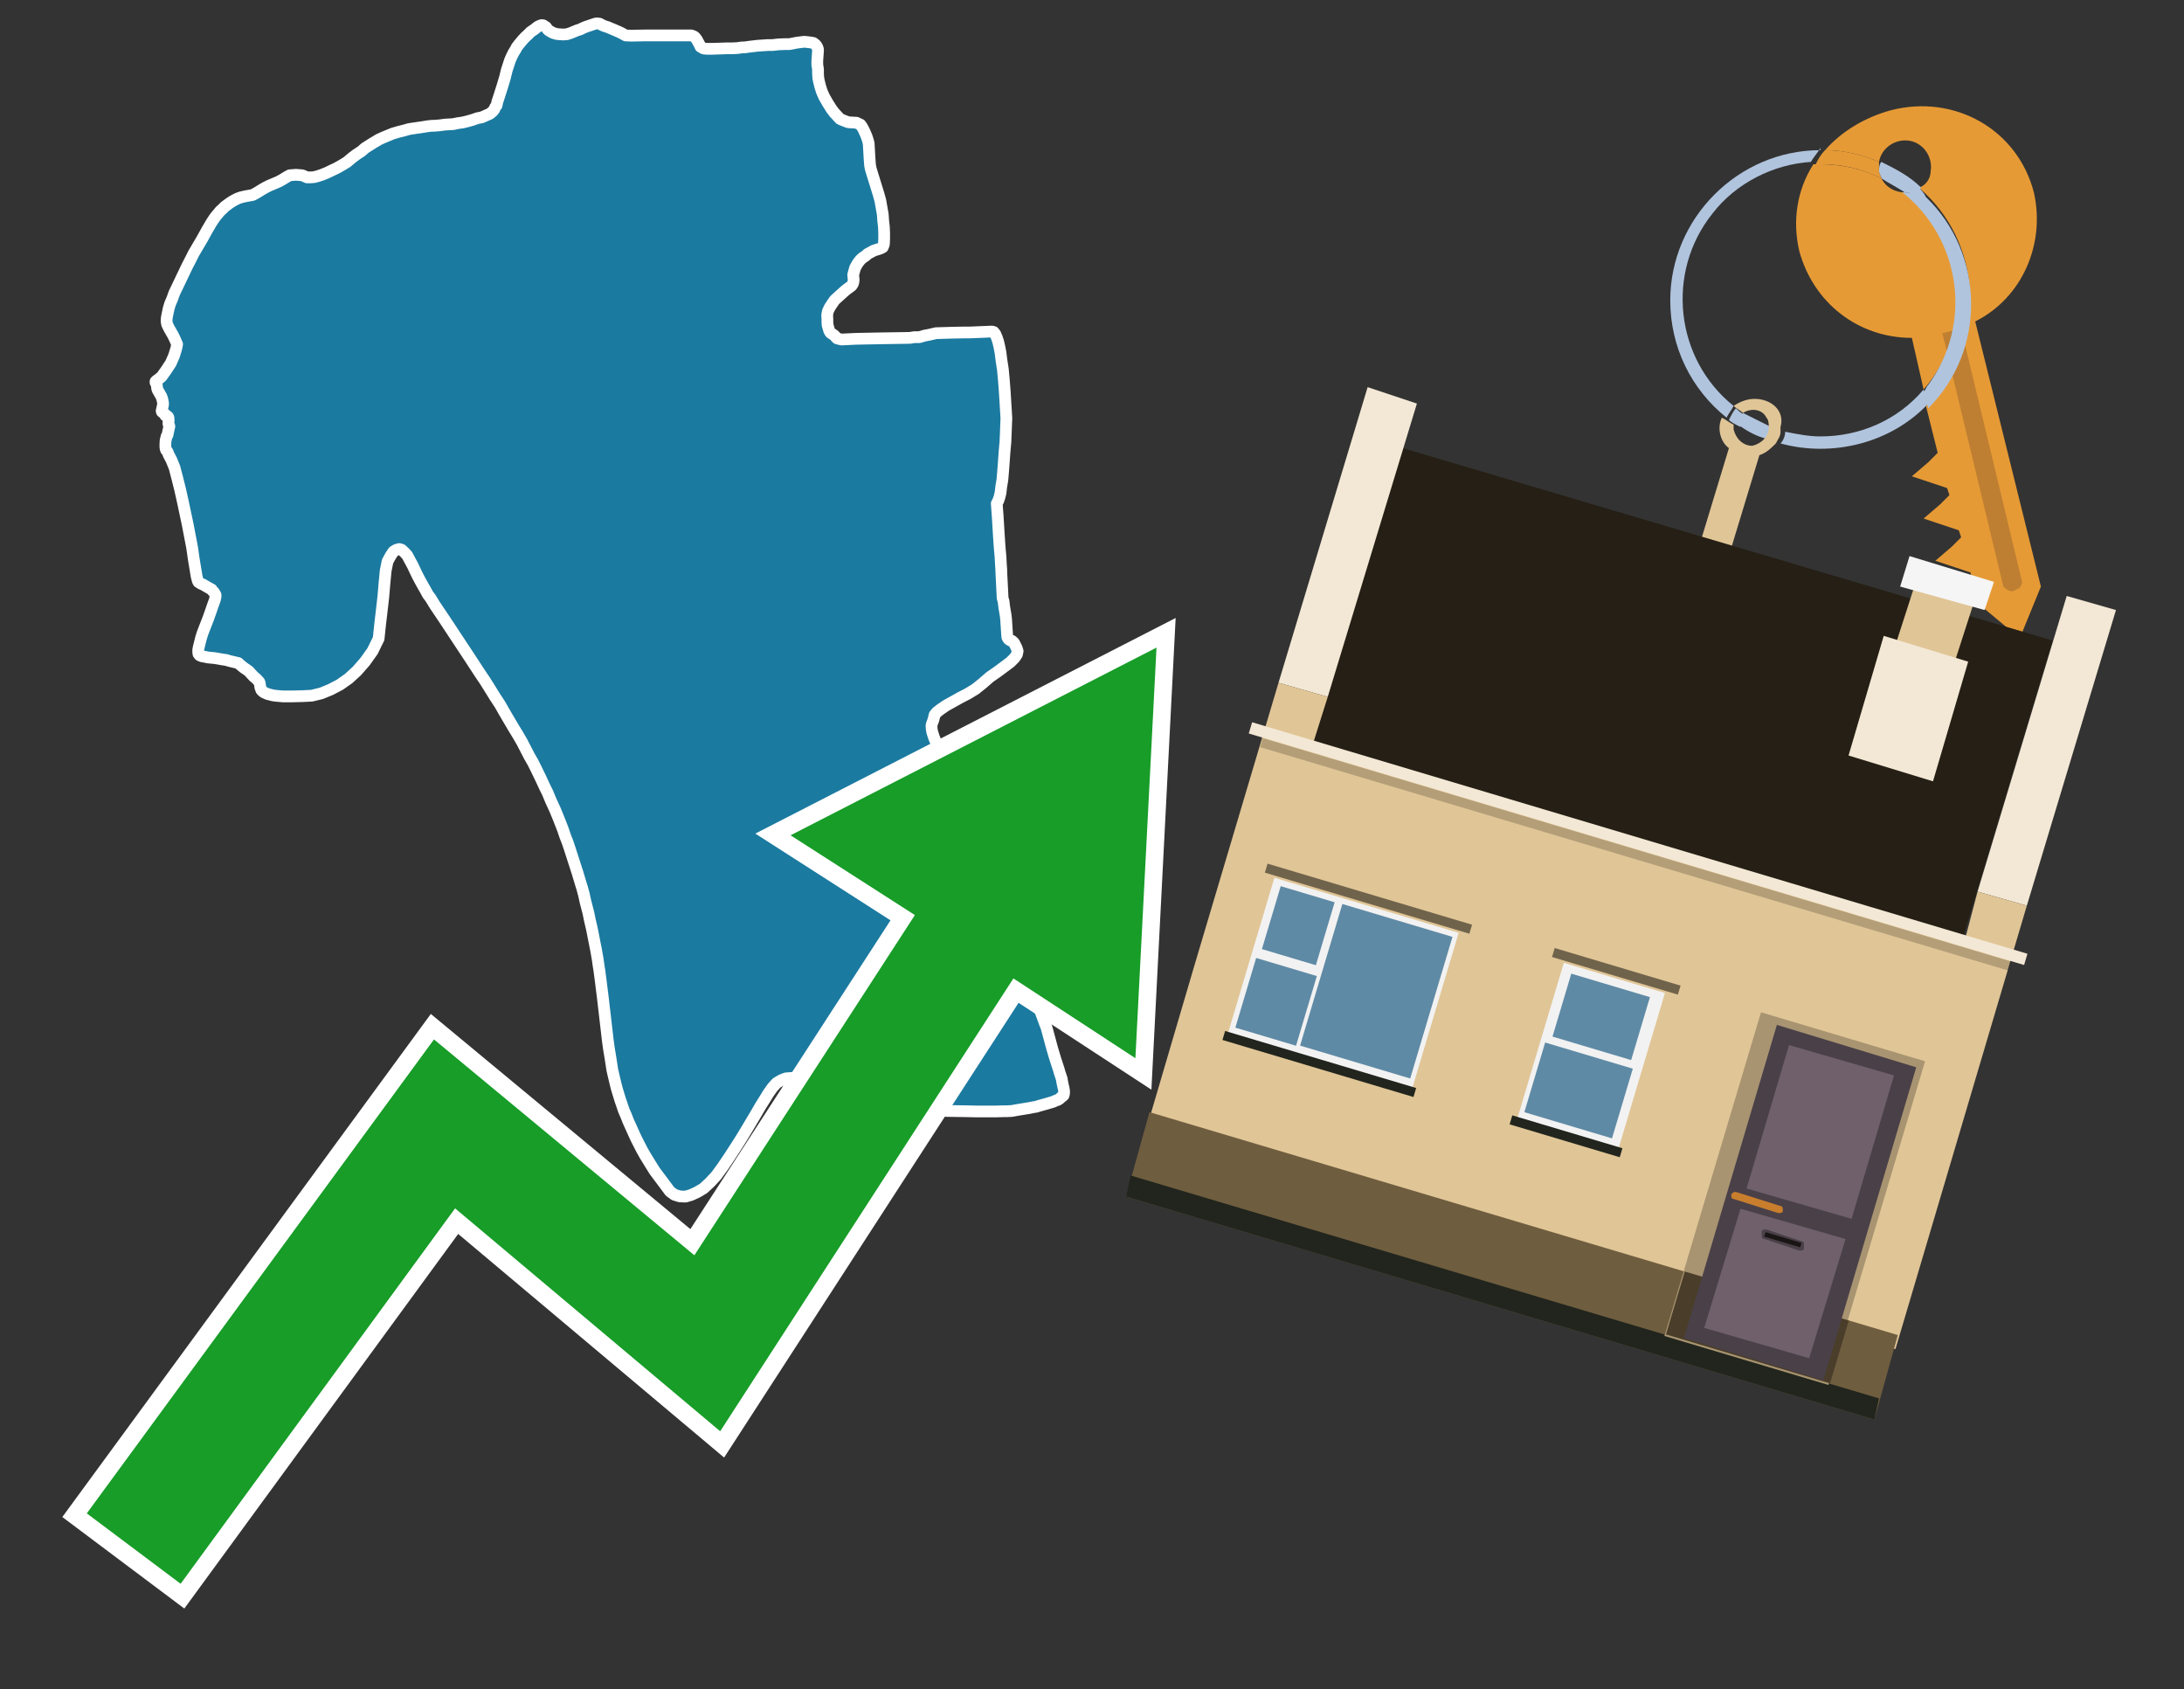 <?xml version="1.0" encoding="utf-8"?>
<!-- Generator: Adobe Illustrator 26.0.3, SVG Export Plug-In . SVG Version: 6.00 Build 0)  -->
<svg version="1.1" id="Text" xmlns="http://www.w3.org/2000/svg" xmlns:xlink="http://www.w3.org/1999/xlink" x="0px" y="0px"
	 width="93.1px" height="72px" viewBox="0 0 93.1 72" style="enable-background:new 0 0 93.1 72;" xml:space="preserve">
<rect x="0" y="0" width="93.1" height="72" fill="#333333" stroke="none"/>
<style type="text/css">
	.st0{fill:#1B7AA0;stroke:#FFFFFF;stroke-width:0.5;stroke-linejoin:round;}
	.st1{fill:none;stroke:#FFFFFF;stroke-width:1.5;stroke-miterlimit:10;}
	.st2{fill:#179D28;}
	.st3{fill:#E69A35;}
	.st4{fill:#B0C4DE;}
	.st5{fill:#E0C596;}
	.st6{fill:#BF7F32;}
	.st7{fill-rule:evenodd;clip-rule:evenodd;fill:#251F15;}
	.st8{fill-rule:evenodd;clip-rule:evenodd;fill:#F3E8D5;}
	.st9{fill-rule:evenodd;clip-rule:evenodd;fill:#E0C596;}
	.st10{fill-rule:evenodd;clip-rule:evenodd;fill:#6F5D3F;}
	.st11{fill-rule:evenodd;clip-rule:evenodd;fill:#21251D;}
	.st12{fill-rule:evenodd;clip-rule:evenodd;fill:#F5F5F5;}
	.st13{opacity:0.2;fill-rule:evenodd;clip-rule:evenodd;}
	.st14{fill-rule:evenodd;clip-rule:evenodd;fill:#A89471;}
	.st15{fill-rule:evenodd;clip-rule:evenodd;fill:#4A3E2A;}
	.st16{fill:#4A4048;}
	.st17{fill:#6F606B;}
	.st18{fill:#C87E2C;}
	.st19{fill:#1A1515;}
	.st20{fill-rule:evenodd;clip-rule:evenodd;fill:#F2F2F2;}
	.st21{fill-rule:evenodd;clip-rule:evenodd;fill:#5F8AA5;}
	.st22{fill-rule:evenodd;clip-rule:evenodd;fill:#70634B;}
</style>
<path class="st0" d="M42.55,38.0L42.61,38.25L42.66,38.47L42.73,38.92L42.76,39.16L42.82,39.74L42.86,40.11L42.95,41.09L43.06,41.35L43.1,41.47L43.16,41.59L43.3,41.79L43.38,41.87L43.52,42.01L43.6,42.08L43.67,42.14L43.83,42.29L43.99,42.46L44.03,42.53L44.09,42.61L44.21,42.82L44.27,42.94L44.33,43.04L44.51,43.53L44.55,43.64L44.6,43.76L44.66,43.97L44.8,44.49L44.86,44.71L44.98,45.11L45.13,45.57L45.17,45.71L45.26,45.98L45.28,46.11L45.31,46.25L45.34,46.38L45.36,46.5L45.36,46.59L45.34,46.68L45.3,46.72L45.23,46.77L45.17,46.83L45.09,46.88L45.0,46.91L44.89,46.96L44.62,47.04L44.33,47.12L44.17,47.17L44.04,47.19L43.9,47.22L43.35,47.31L43.13,47.35L42.93,47.36L42.81,47.36L42.46,47.37L41.62,47.37L41.14,47.36L40.39,47.35L40.05,47.33L39.67,47.32L39.56,47.32L39.45,47.35L39.27,47.31L39.06,47.25L38.83,47.18L38.37,47.05L37.93,46.92L37.71,46.86L37.44,46.78L37.12,46.7L36.74,46.57L36.42,46.48L36.11,46.38L35.8,46.26L35.48,46.17L35.14,46.1L34.8,46.04L34.43,45.98L34.08,45.95L33.77,45.94L33.5,45.96L33.3,46.04L33.1,46.16L32.93,46.35L32.76,46.59L32.6,46.85L32.43,47.12L32.25,47.43L31.84,48.12L31.61,48.5L31.35,48.91L31.07,49.34L30.8,49.74L30.53,50.11L30.26,50.4L29.99,50.65L29.72,50.81L29.46,50.93L29.22,51.0L28.98,50.99L28.75,50.92L28.56,50.78L28.24,50.35L27.91,49.91L27.76,49.67L27.63,49.46L27.49,49.23L27.36,49.0L27.12,48.53L27.01,48.29L26.78,47.78L26.69,47.55L26.59,47.32L26.52,47.11L26.44,46.88L26.37,46.65L26.3,46.42L26.24,46.19L26.15,45.81L26.1,45.59L26.07,45.39L26.02,45.07L25.96,44.71L25.91,44.35L25.83,43.66L25.7,42.54L25.6,41.74L25.55,41.36L25.51,41.11L25.48,40.89L25.41,40.49L25.35,40.19L25.26,39.73L25.23,39.58L25.15,39.24L25.08,38.9L24.96,38.44L24.89,38.12L24.82,37.86L24.76,37.67L24.61,37.17L24.48,36.77L24.29,36.18L24.2,35.91L24.09,35.63L24.0,35.36L23.93,35.18L23.8,34.85L23.66,34.51L23.49,34.14L23.34,33.78L23.23,33.56L23.03,33.13L22.85,32.76L22.72,32.5L22.56,32.22L22.41,31.93L22.25,31.62L22.07,31.31L21.88,31.0L21.51,30.37L21.31,30.02L21.1,29.7L20.87,29.33L20.67,29.01L20.46,28.7L19.99,27.98L18.96,26.42L18.53,25.78L18.36,25.5L18.24,25.34L18.12,25.12L18.05,25.0L17.9,24.73L17.77,24.48L17.58,24.08L17.46,23.86L17.36,23.67L17.24,23.54L17.12,23.43L17.02,23.4L16.9,23.43L16.77,23.51L16.65,23.69L16.52,23.93L16.44,24.33L16.39,24.85L16.34,25.44L16.27,26.05L16.2,26.65L16.14,27.22L15.88,27.75L15.56,28.2L15.21,28.6L14.86,28.92L14.49,29.18L14.09,29.39L13.7,29.55L13.29,29.65L12.89,29.67L12.48,29.68L12.06,29.68L11.82,29.66L11.65,29.64L11.41,29.58L11.32,29.54L11.25,29.51L11.19,29.46L11.14,29.41L11.12,29.35L11.1,29.31L11.07,29.11L11.05,29.06L10.99,29.0L10.94,28.94L10.81,28.83L10.68,28.69L10.61,28.61L10.54,28.56L10.38,28.45L10.32,28.4L10.27,28.36L10.19,28.29L10.16,28.26L9.78,28.17L9.65,28.13L9.45,28.1L9.16,28.05L8.86,28.02L8.72,27.99L8.6,27.97L8.51,27.93L8.46,27.87L8.45,27.79L8.45,27.7L8.47,27.59L8.51,27.43L8.57,27.19L8.63,27.0L8.71,26.79L8.87,26.38L8.97,26.1L9.07,25.81L9.16,25.56L9.19,25.42L9.19,25.36L9.12,25.24L9.06,25.18L9.02,25.12L8.96,25.09L8.82,25.01L8.65,24.91L8.57,24.88L8.51,24.84L8.46,24.81L8.43,24.75L8.38,24.56L8.33,24.25L8.26,23.83L8.19,23.34L8.0,22.35L7.79,21.36L7.68,20.87L7.56,20.39L7.44,19.93L7.31,19.61L7.19,19.38L7.14,19.25L7.08,19.18L7.06,19.12L7.05,19.05L7.05,18.91L7.06,18.77L7.08,18.69L7.1,18.6L7.14,18.54L7.17,18.39L7.19,18.3L7.22,18.17L7.18,18.06L7.18,18.02L7.19,17.91L7.18,17.8L7.16,17.76L7.12,17.73L7.05,17.71L7.03,17.65L6.9,17.55L6.89,17.51L6.91,17.43L6.95,17.25L6.95,17.17L6.92,17.02L6.88,16.9L6.84,16.83L6.72,16.62L6.7,16.56L6.68,16.39L6.63,16.3L6.63,16.26L6.67,16.22L6.77,16.15L6.89,16.05L7.09,15.77L7.18,15.63L7.28,15.48L7.35,15.32L7.42,15.16L7.52,14.83L7.55,14.67L7.48,14.51L7.42,14.38L7.37,14.28L7.21,14.0L7.16,13.9L7.12,13.81L7.1,13.68L7.11,13.54L7.15,13.34L7.19,13.15L7.25,12.95L7.34,12.74L7.43,12.49L7.56,12.22L7.98,11.34L8.12,11.07L8.25,10.81L8.62,10.18L8.83,9.8L9.0,9.51L9.09,9.37L9.18,9.24L9.29,9.11L9.38,9.0L9.49,8.9L9.59,8.8L9.7,8.72L9.81,8.64L9.92,8.57L10.03,8.51L10.13,8.46L10.27,8.41L10.44,8.37L10.77,8.31L10.92,8.23L11.18,8.07L11.32,7.99L11.48,7.91L11.86,7.75L12.01,7.67L12.24,7.53L12.35,7.47L12.61,7.45L12.75,7.46L12.88,7.47L13.0,7.52L13.09,7.56L13.22,7.56L13.38,7.55L13.54,7.51L13.72,7.45L13.92,7.37L14.13,7.27L14.36,7.16L14.59,7.03L14.8,6.9L15.0,6.73L15.2,6.58L15.4,6.45L15.56,6.31L15.89,6.1L16.16,5.94L16.36,5.85L16.75,5.69L16.99,5.62L17.23,5.56L17.44,5.5L18.05,5.41L18.23,5.38L18.42,5.36L18.52,5.36L18.63,5.35L18.75,5.34L18.97,5.31L19.32,5.29L19.51,5.25L19.72,5.22L19.93,5.17L20.14,5.11L20.34,5.04L20.54,5.0L20.72,4.92L20.88,4.85L20.99,4.76L21.06,4.68L21.11,4.57L21.17,4.49L21.2,4.34L21.27,4.13L21.42,3.66L21.53,3.29L21.6,3.0L21.74,2.57L21.81,2.41L21.89,2.25L21.99,2.09L22.02,2.02L22.12,1.89L22.27,1.71L22.38,1.59L22.49,1.49L22.62,1.36L22.78,1.25L22.92,1.14L22.98,1.11L23.05,1.08L23.1,1.07L23.16,1.08L23.21,1.12L23.27,1.15L23.35,1.26L23.41,1.31L23.55,1.39L23.63,1.42L23.74,1.45L23.85,1.46L24.0,1.47L24.16,1.46L24.32,1.41L24.61,1.29L24.74,1.25L24.86,1.19L24.98,1.14L25.13,1.09L25.4,1.0L25.48,1.0L25.56,1.01L25.65,1.06L25.76,1.11L25.89,1.15L26.2,1.28L26.34,1.34L26.47,1.4L26.67,1.51L26.88,1.52L26.97,1.52L27.48,1.51L29.47,1.51L29.58,1.55L29.63,1.59L29.7,1.68L29.76,1.79L29.84,1.94L29.86,1.99L29.91,2.02L29.96,2.05L30.01,2.07L30.14,2.08L30.36,2.08L30.67,2.07L30.97,2.06L31.21,2.06L31.42,2.05L31.64,2.02L31.74,2.02L31.95,1.99L32.29,1.95L32.73,1.92L32.93,1.92L33.2,1.89L33.49,1.88L33.65,1.88L33.76,1.86L33.96,1.82L34.28,1.78L34.39,1.79L34.56,1.81L34.67,1.83L34.75,1.89L34.79,1.93L34.84,2.01L34.87,2.1L34.87,2.16L34.84,2.59L34.84,2.76L34.87,2.95L34.87,3.14L34.88,3.3L34.9,3.42L34.96,3.67L35.03,3.89L35.08,4.01L35.14,4.14L35.29,4.4L35.44,4.64L35.56,4.8L35.67,4.92L35.81,5.07L35.9,5.11L36.05,5.17L36.16,5.21L36.32,5.22L36.51,5.23L36.59,5.27L36.68,5.31L36.75,5.41L36.82,5.54L36.88,5.67L36.94,5.81L36.99,5.96L37.03,6.11L37.04,6.28L37.05,6.45L37.06,6.64L37.08,6.93L37.09,7.05L37.12,7.2L37.18,7.4L37.45,8.27L37.53,8.56L37.58,8.85L37.63,9.13L37.65,9.41L37.68,9.68L37.69,9.94L37.69,10.18L37.68,10.41L37.63,10.54L37.53,10.59L37.25,10.68L36.99,10.82L36.89,10.91L36.78,10.98L36.68,11.07L36.59,11.18L36.52,11.29L36.45,11.42L36.37,11.71L36.38,11.82L36.39,11.93L36.38,12.01L36.36,12.09L36.3,12.18L36.11,12.32L36.01,12.4L35.91,12.49L35.8,12.59L35.7,12.68L35.58,12.79L35.47,12.95L35.37,13.1L35.29,13.27L35.26,13.43L35.27,13.59L35.27,13.73L35.28,13.86L35.35,14.1L35.4,14.18L35.44,14.21L35.56,14.29L35.68,14.42L35.71,14.43L35.87,14.47L36.49,14.44L37.51,14.42L38.16,14.41L38.79,14.4L38.97,14.37L39.19,14.37L39.43,14.3L39.6,14.27L39.9,14.2L40.58,14.18L41.08,14.17L41.34,14.17L41.58,14.16L42.29,14.13L42.36,14.15L42.43,14.24L42.49,14.38L42.55,14.56L42.6,14.77L42.65,15.03L42.69,15.35L42.75,15.74L42.79,16.17L42.83,16.68L42.9,17.82L42.88,18.33L42.86,18.83L42.82,19.27L42.79,19.7L42.76,20.1L42.73,20.45L42.68,20.75L42.65,21.01L42.6,21.21L42.55,21.35L42.49,21.46L42.53,22.01L42.58,22.83L42.6,23.14L42.62,23.4L42.65,23.73L42.67,24.11L42.68,24.23L42.69,24.51L42.71,24.89L42.74,25.49L42.78,25.63L42.81,25.88L42.87,26.23L42.89,26.41L42.9,26.58L42.93,27.03L42.94,27.15L42.95,27.18L43.0,27.25L43.08,27.3L43.13,27.31L43.18,27.35L43.23,27.4L43.34,27.62L43.38,27.75L43.35,27.89L43.25,28.04L43.07,28.22L42.83,28.4L42.52,28.63L42.19,28.86L41.88,29.13L41.58,29.37L41.25,29.57L40.92,29.74L40.6,29.92L40.33,30.07L40.11,30.22L39.94,30.35L39.84,30.47L39.79,30.68L39.73,30.84L39.71,30.91L39.71,30.99L39.72,31.09L39.74,31.2L39.81,31.42L40.1,32.14L40.43,32.97L40.47,33.09L40.54,33.21L40.63,33.33L40.72,33.43L40.8,33.5L40.9,33.56L40.98,33.61L41.05,33.64L41.21,33.69L41.28,33.73L41.37,33.77L41.44,33.84L41.53,34.03L41.6,34.28L41.69,34.58L41.73,34.75L42.16,36.46L42.42,37.5L42.55,38.0Z"/>
<polygon class="st1" points="49.3,27.6 33.7,35.6 39,39 29.6,53.5 18.5,44.3 3.7,64.5 7.7,67.5 19.4,51.5 30.7,61 43.2,41.7 
	48.4,45.1 "/>
<polygon class="st2" points="49.3,27.6 33.7,35.6 39,39 29.6,53.5 18.5,44.3 3.7,64.5 7.7,67.5 19.4,51.5 30.7,61 43.2,41.7 
	48.4,45.1 "/>
<path class="st3" d="M80.2,7.6c0-0.1-0.1-0.2-0.1-0.3c0-0.1,0-0.3,0-0.4c-0.7-0.3-1.5-0.5-2.3-0.5c-0.2,0.2-0.3,0.4-0.4,0.6
	c0.1,0,0.2,0,0.3,0C78.5,7,79.4,7.2,80.2,7.6z"/>
<path class="st4" d="M77.6,6.4c-3.5,0-6.4,2.9-6.4,6.4c0,2,0.9,3.8,2.4,5c0.1-0.2,0.2-0.3,0.3-0.5c-2.5-2-2.9-5.7-0.9-8.2
	c1-1.3,2.6-2.1,4.2-2.2c0.1-0.2,0.3-0.4,0.4-0.6V6.4z"/>
<path class="st3" d="M84.2,13.7c2-1,3-3.3,2.5-5.5C86,5.5,83.3,4,80.6,4.7c-1.1,0.3-2.1,0.9-2.8,1.7c0.8,0,1.6,0.2,2.3,0.5
	c0.1-0.6,0.7-1,1.3-0.9c0.6,0.1,1,0.7,0.9,1.3c0,0.3-0.2,0.6-0.5,0.7c2.7,2.3,2.9,6.4,0.6,9c-0.1,0.1-0.2,0.2-0.3,0.3l0.5,2
	l-0.4,0.4l-0.7,0.6l0.9,0.3l0.6,0.2l0.1,0.3l-0.4,0.4L82,22.1l0.9,0.3l0.6,0.2l0.1,0.3l-0.4,0.4l-0.7,0.6l0.9,0.3l0.6,0.2l0.3,1.3
	l1.8,1.5L87,25L84.2,13.7z"/>
<path class="st3" d="M81.2,8.2c-0.4,0-0.8-0.2-1-0.6C79.4,7.2,78.5,7,77.6,7c-0.1,0-0.2,0-0.3,0c-0.7,1.1-0.9,2.4-0.6,3.7
	c0.6,2.2,2.5,3.7,4.8,3.7l0.5,2.2c2.1-2.4,1.9-6.1-0.6-8.2C81.3,8.3,81.2,8.3,81.2,8.2z"/>
<path class="st4" d="M74.1,18.1c0.4,0.3,0.8,0.5,1.2,0.6c0.1-0.1,0.2-0.3,0.2-0.5l0,0c-0.4-0.2-0.8-0.4-1.2-0.6
	C74.2,17.8,74.1,17.9,74.1,18.1z"/>
<path class="st4" d="M74.4,17.7c-0.2-0.1-0.3-0.2-0.4-0.3c-0.1,0.1-0.2,0.3-0.3,0.5c0.1,0.1,0.3,0.2,0.5,0.3
	C74.1,17.9,74.2,17.8,74.4,17.7z"/>
<path class="st5" d="M74.8,17c-0.3,0-0.6,0.1-0.9,0.3c0.1,0.1,0.3,0.2,0.4,0.3c0.3-0.2,0.8-0.2,1,0.2c0.1,0.1,0.1,0.3,0.1,0.4l0,0
	c0,0.4-0.3,0.7-0.7,0.8c-0.4,0-0.7-0.3-0.8-0.7c0,0,0,0,0-0.1v-0.1c-0.2-0.1-0.3-0.2-0.5-0.3c-0.2,0.4-0.1,1,0.3,1.3l-1.7,5.6
	l1.3,0.3l1.7-5.6c0.3-0.1,0.5-0.3,0.7-0.5c0.1-0.2,0.2-0.3,0.2-0.5c0-0.1,0-0.1,0-0.2C76.1,17.5,75.5,17,74.8,17z"/>
<path class="st6" d="M86,25.1l-0.2,0.1c-0.2,0-0.3-0.1-0.4-0.2l0,0l-2.6-10.8l0.8-0.2l2.6,10.8C86.2,24.9,86.1,25.1,86,25.1L86,25.1
	z"/>
<path class="st4" d="M80.1,7.3c0,0.1,0.1,0.2,0.1,0.3c0.3,0.2,0.7,0.4,1,0.6c0.1,0,0.2,0,0.3,0c0.1,0,0.3-0.1,0.4-0.2
	c-0.5-0.5-1.1-0.8-1.7-1.1C80.1,7,80.1,7.2,80.1,7.3z"/>
<path class="st4" d="M77.6,18.6c-0.5,0-1-0.1-1.5-0.2c0,0.2-0.1,0.4-0.2,0.5c2.2,0.6,4.7,0,6.3-1.7L82,16.6
	C80.9,17.9,79.3,18.6,77.6,18.6z"/>
<path class="st4" d="M81.8,8c-0.1,0.1-0.2,0.1-0.4,0.2c-0.1,0-0.2,0-0.3,0c2.5,2,3,5.6,1.1,8.2c-0.1,0.1-0.1,0.2-0.2,0.3l0.2,0.7
	c2.5-2.5,2.4-6.6-0.1-9C82,8.2,81.9,8.1,81.8,8L81.8,8z"/>
<g>
	<polygon class="st7" points="56,31.6 83.7,39.9 87.5,27.3 59.8,19.1 56,31.6 	"/>
	<polygon class="st8" points="54.5,29.1 56.6,29.7 60.4,17.2 58.3,16.5 54.5,29.1 	"/>
	<polygon class="st8" points="84.3,38 86.4,38.6 90.2,26 88.1,25.4 84.3,38 	"/>
	<polygon class="st9" points="50.9,41.2 54.5,29.1 56.6,29.7 56,31.6 83.8,39.9 84.3,38 86.4,38.6 80.8,57.5 48.9,48 	"/>
	<polygon class="st10" points="48,51 49,47.4 80.9,56.9 79.9,60.5 48,51 	"/>
	<polygon class="st11" points="48,51 48.2,50.1 80.1,59.6 79.9,60.5 48,51 	"/>
	<polygon class="st9" points="81.7,24.7 84.2,25.5 83.2,28.6 80.7,27.8 81.7,24.7 	"/>
	<polygon class="st12" points="81.4,23.7 85,24.8 84.6,26 81,25 81.4,23.7 	"/>
	
		<rect x="52.6" y="35.7" transform="matrix(0.958 0.286 -0.286 0.958 13.195 -18.462)" class="st8" width="34.5" height="0.5"/>
	
		<rect x="53.1" y="36.2" transform="matrix(0.958 0.286 -0.286 0.958 13.313 -18.407)" class="st13" width="33.3" height="0.4"/>
	<polygon class="st8" points="80.3,27.1 83.9,28.2 82.4,33.3 78.8,32.2 80.3,27.1 	"/>
	<g>
		
			<rect x="72.9" y="43.9" transform="matrix(0.958 0.286 -0.286 0.958 17.785 -19.762)" class="st14" width="7.3" height="14.4"/>
		
			<rect x="71.3" y="55.2" transform="matrix(-0.958 -0.286 0.286 -0.958 130.529 132.234)" class="st15" width="7.3" height="2.8"/>
		<g transform="matrix( 0.861, 0, 0, 0.861, 2148,666.7) ">
			<g>
				<g>
					<g id="Symbol_9_0_Layer2_0_MEMBER_8_MEMBER_12_MEMBER_0_FILL_00000097491190188040136840000014376040160611889597_">
						<path class="st16" d="M-2406.8-723.6l6.9,2.1l-4.6,15.5l-6.9-2.1L-2406.8-723.6z"/>
					</g>
				</g>
			</g>
		</g>
		<g transform="matrix( 0.861, 0, 0, 0.861, 2148,666.7) ">
			<g>
				<g id="Symbol_9_0_Layer2_0_MEMBER_8_MEMBER_12_MEMBER_1_MEMBER_1_FILL_00000124140045322707001810000012596004915156577935_">
					<path class="st17" d="M-2401-721.1l-2.1,7.1l-5.2-1.5l2.1-7.1L-2401-721.1z"/>
				</g>
			</g>
		</g>
		<g transform="matrix( 0.861, 0, 0, 0.861, 2148,666.7) ">
			<g>
				<g id="Symbol_9_0_Layer2_0_MEMBER_8_MEMBER_12_MEMBER_1_MEMBER_1_FILL_00000077308184254526264570000017427628202036659628_">
					<path class="st17" d="M-2403.4-713l-1.8,5.9l-5.2-1.5l1.8-5.9L-2403.4-713z"/>
				</g>
			</g>
		</g>
		<path class="st18" d="M74,50.8l1.9,0.6c0.1,0,0.1,0.1,0.1,0.2l0,0c0,0.1-0.1,0.1-0.2,0.1l-1.9-0.6c-0.1,0-0.1-0.1-0.1-0.2h0
			C73.9,50.8,73.9,50.8,74,50.8z"/>
		<path class="st16" d="M75.2,52.8l1.5,0.5c0.1,0,0.2,0,0.2-0.1l0-0.1c0-0.1,0-0.2-0.1-0.2l-1.5-0.5c-0.1,0-0.2,0-0.2,0.1l0,0.1
			C75.1,52.7,75.1,52.8,75.2,52.8z"/>
		
			<rect x="75.3" y="52.7" transform="matrix(-0.958 -0.286 0.286 -0.958 133.804 125.185)" class="st19" width="1.6" height="0.2"/>
	</g>
	<g>
		
			<rect x="53.2" y="38.3" transform="matrix(-0.958 -0.286 0.286 -0.958 100.219 98.272)" class="st20" width="8.2" height="6.9"/>
		<g>
			
				<rect x="55.5" y="39.8" transform="matrix(0.286 -0.958 0.958 0.286 1.419 86.35)" class="st21" width="6.3" height="4.9"/>
			<rect x="54" y="38.3" transform="matrix(0.286 -0.958 0.958 0.286 1.658 81.229)" class="st21" width="2.8" height="2.4"/>
			
				<rect x="52.8" y="41.3" transform="matrix(0.286 -0.958 0.958 0.286 -2.005 82.568)" class="st21" width="3.1" height="2.7"/>
		</g>
		
			<rect x="53.8" y="38.1" transform="matrix(-0.958 -0.286 0.286 -0.958 103.281 91.681)" class="st22" width="9.1" height="0.4"/>
		
			<rect x="52" y="45.1" transform="matrix(-0.958 -0.286 0.286 -0.958 97.171 104.832)" class="st11" width="8.5" height="0.4"/>
	</g>
	<g>
		
			<rect x="65.6" y="41.5" transform="matrix(-0.958 -0.286 0.286 -0.958 119.976 107.45)" class="st20" width="4.5" height="6.9"/>
		<g>
			
				<rect x="66.9" y="41.6" transform="matrix(0.286 -0.958 0.958 0.286 7.194 96.372)" class="st21" width="2.8" height="3.5"/>
			
				<rect x="65.8" y="44.5" transform="matrix(0.286 -0.958 0.958 0.286 3.531 97.711)" class="st21" width="3.1" height="3.9"/>
		</g>
		
			<rect x="66.1" y="41.3" transform="matrix(-0.958 -0.286 0.286 -0.958 123.037 100.86)" class="st22" width="5.6" height="0.4"/>
		
			<rect x="64.4" y="48.3" transform="matrix(-0.958 -0.286 0.286 -0.958 116.928 114.011)" class="st11" width="4.9" height="0.4"/>
	</g>
</g>
</svg>
